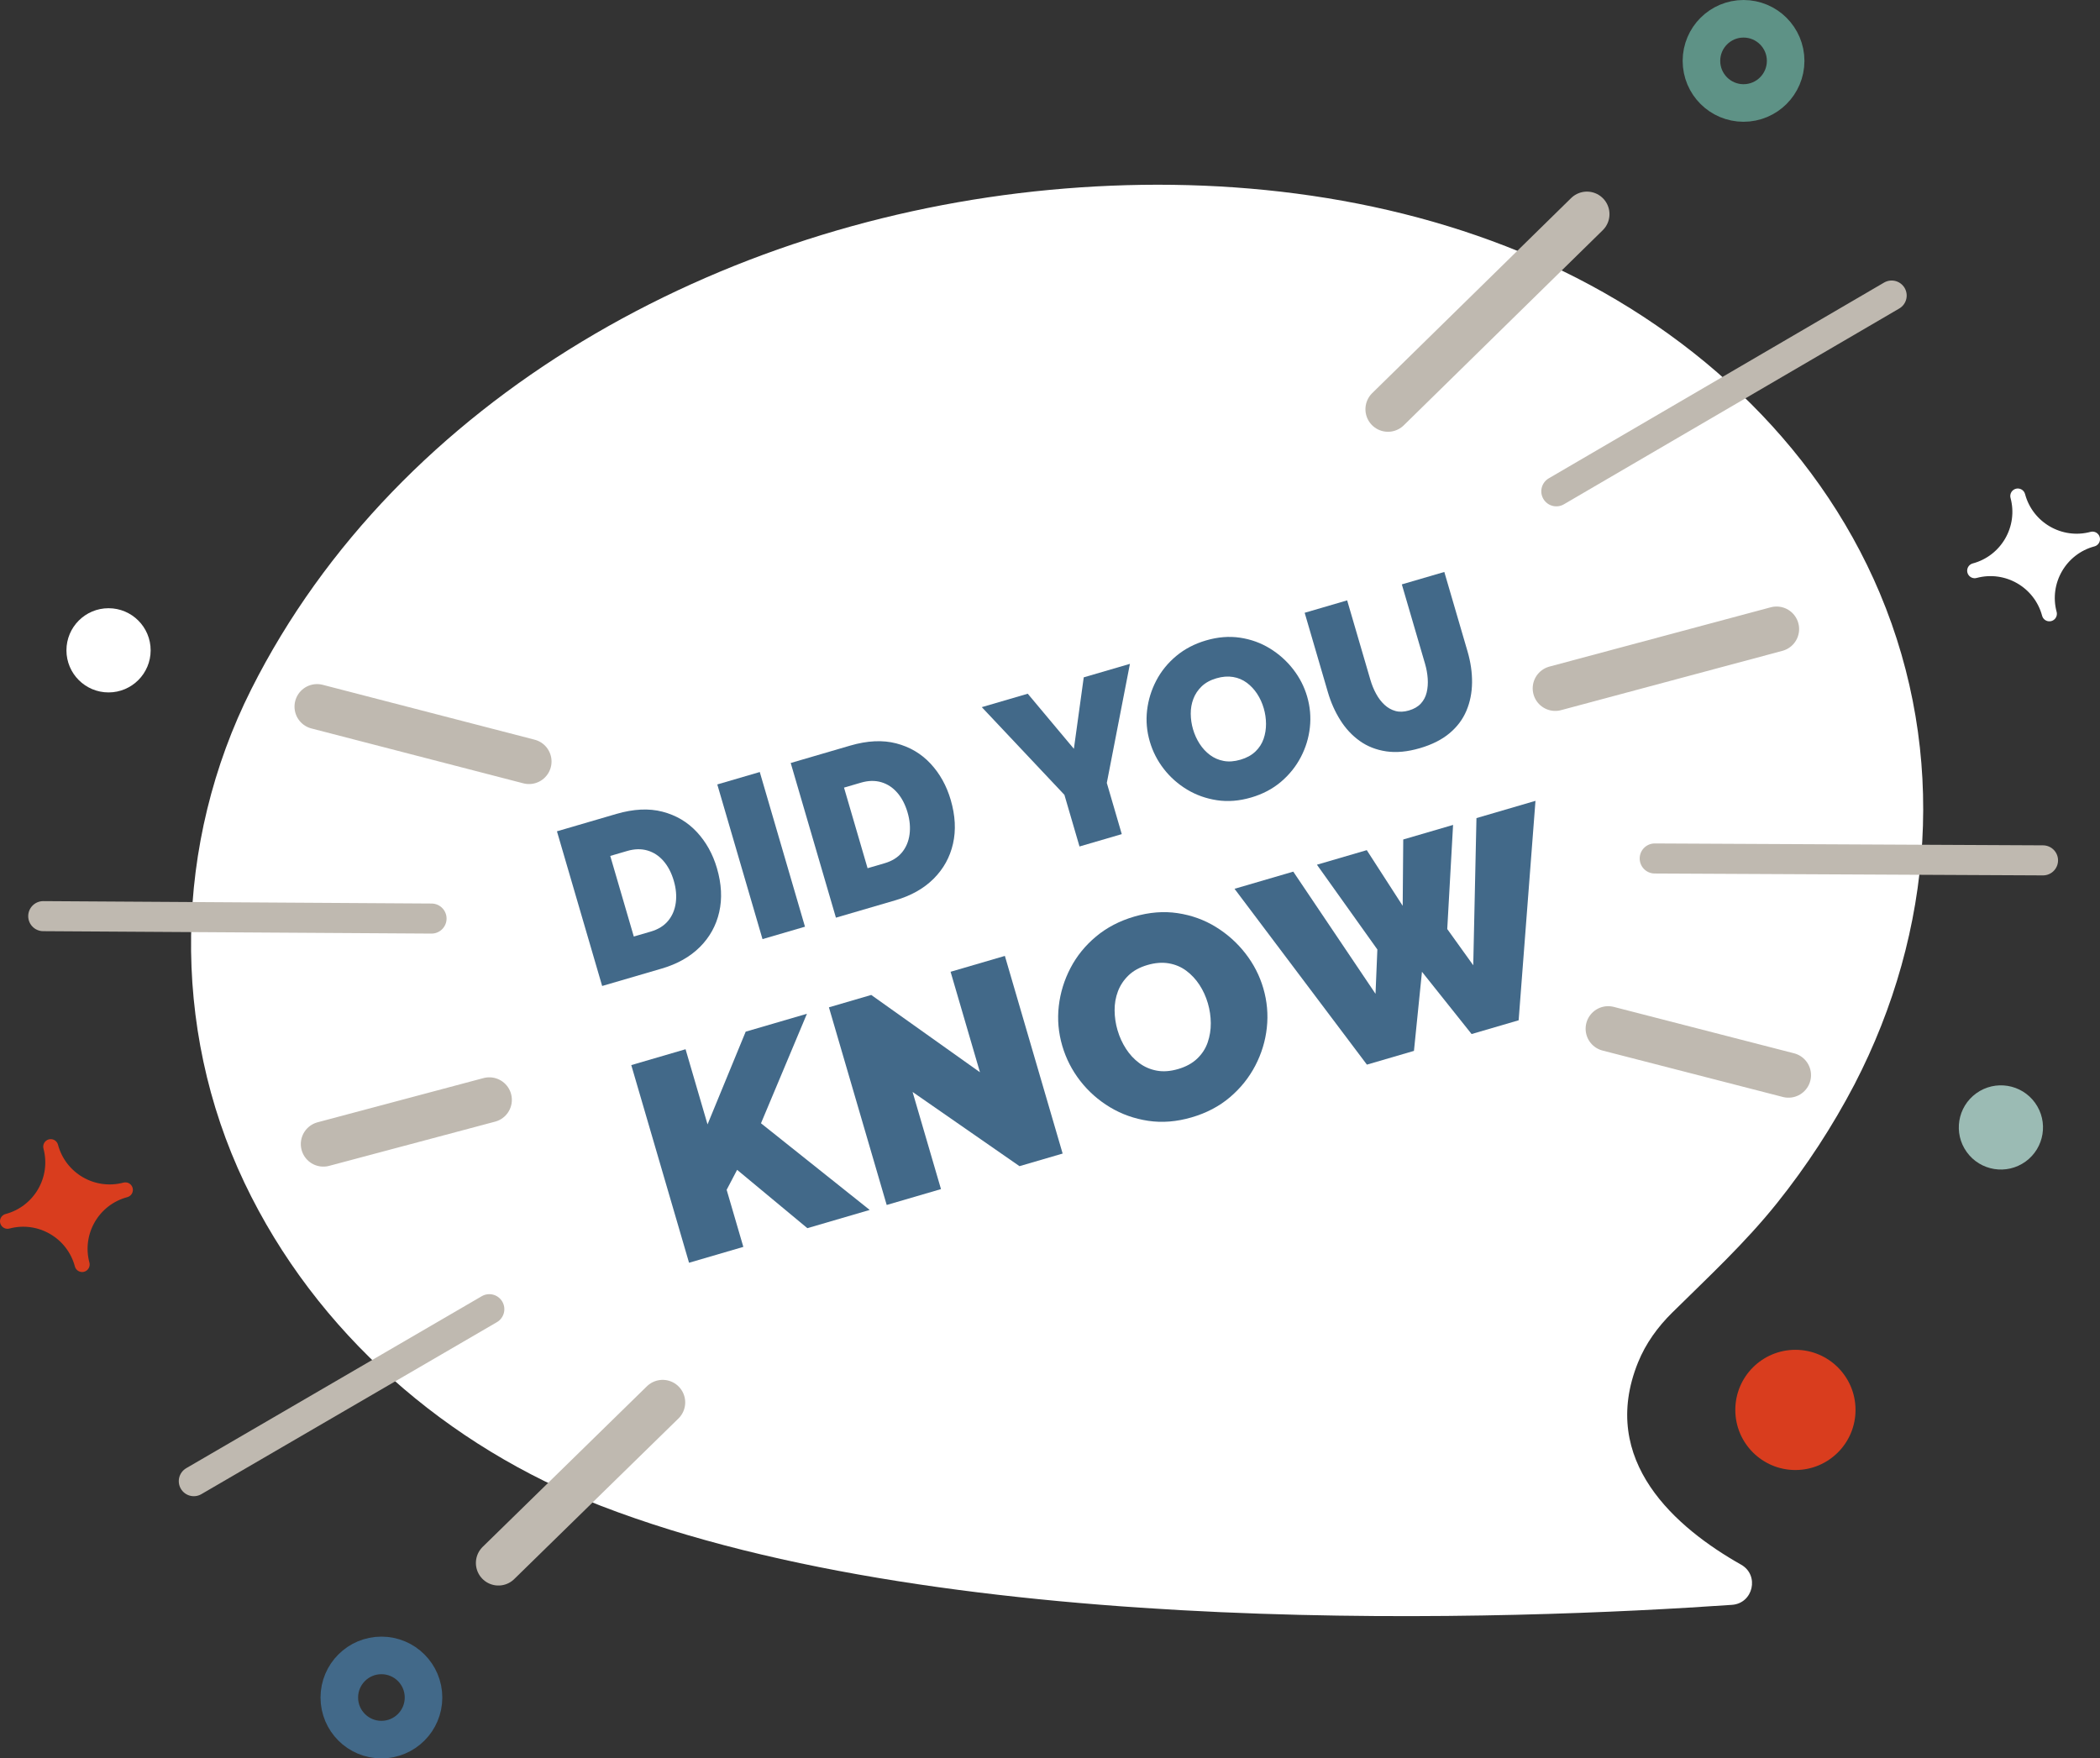 <svg xmlns="http://www.w3.org/2000/svg" id="uuid-e15d5f84-cebd-4f27-a3c7-a4167c07f1a4" viewBox="0 0 295.423 247.385"><rect x="0" y="0" width="295.423" height="247.385" fill="#333333" stroke="none"/><g id="uuid-8497f635-8318-4e80-be9e-5193252fae27"><g id="uuid-7b8b84b5-80c9-4f7b-973d-947c2c2834b3"><path d="M264.456,83.47c-9.082-21.579-27.324-37.93-48.572-47.163-21.235-9.227-45.306-11.752-68.219-9.595-23.118,2.176-45.925,9.339-65.828,21.361-19.582,11.828-36.146,28.345-46.48,48.881-10.881,21.624-11.388,47.559-.969,69.444,10.056,21.122,28.529,37.125,50.188,45.471,49.905,19.229,129.352,15.976,159.073,13.912,2.992-.208,3.898-4.177,1.286-5.653-9.125-5.154-20.104-14.582-14.501-28.448,1.083-2.68,2.78-5.005,4.791-6.992,5.097-5.035,10.276-9.819,14.77-15.438,4.157-5.198,7.802-10.787,10.887-16.684,11.176-21.569,13.063-46.546,3.573-69.096Z" style="fill:#fff; stroke-width:0px;"></path><line x1="68.836" y1="154.736" x2="45.489" y2="160.957" style="fill:none; stroke:#bfb9b0; stroke-linecap:round; stroke-linejoin:round; stroke-width:6.342px;"></line><line x1="6.083" y1="128.89" x2="60.708" y2="129.23" style="fill:none; stroke:#bfb9b0; stroke-linecap:round; stroke-linejoin:round; stroke-width:4.228px;"></line><line x1="44.602" y1="99.414" x2="74.418" y2="107.134" style="fill:none; stroke:#bfb9b0; stroke-linecap:round; stroke-linejoin:round; stroke-width:6.342px;"></line><line x1="27.265" y1="208.381" x2="68.836" y2="184.187" style="fill:none; stroke:#bfb9b0; stroke-linecap:round; stroke-linejoin:round; stroke-width:4.228px;"></line><line x1="70.118" y1="219.892" x2="93.222" y2="197.3" style="fill:none; stroke:#bfb9b0; stroke-linecap:round; stroke-linejoin:round; stroke-width:6.342px;"></line><path d="M17.636,167.401c-4.578,1.22-9.278-1.502-10.498-6.081,1.22,4.578-1.502,9.278-6.081,10.498,4.578-1.22,9.278,1.502,10.498,6.081-1.22-4.578,1.502-9.278,6.081-10.498Z" style="fill:#d93d1e; stroke:#d93d1e; stroke-linecap:round; stroke-linejoin:round; stroke-width:2.114px;"></path><circle cx="53.657" cy="238.819" r="5.923" style="fill:none; stroke:#426989; stroke-linecap:round; stroke-linejoin:round; stroke-width:5.285px;"></circle><circle cx="245.278" cy="8.566" r="5.923" style="fill:none; stroke:#5e9286; stroke-linecap:round; stroke-linejoin:round; stroke-width:5.285px;"></circle><circle cx="15.27" cy="91.492" r="5.923" style="fill:#fff; stroke-width:0px;"></circle><circle cx="281.483" cy="158.619" r="5.923" transform="translate(-39.615 194.521) rotate(-35.782)" style="fill:#9bbbb4; stroke-width:0px;"></circle><line x1="218.787" y1="96.845" x2="249.924" y2="88.502" style="fill:none; stroke:#bfb9b0; stroke-linecap:round; stroke-linejoin:round; stroke-width:6.342px;"></line><line x1="266.114" y1="41.58" x2="218.94" y2="69.122" style="fill:none; stroke:#bfb9b0; stroke-linecap:round; stroke-linejoin:round; stroke-width:4.228px;"></line><line x1="223.246" y1="30.128" x2="195.257" y2="57.574" style="fill:none; stroke:#bfb9b0; stroke-linecap:round; stroke-linejoin:round; stroke-width:6.342px;"></line><line x1="287.406" y1="121.042" x2="232.781" y2="120.777" style="fill:none; stroke:#bfb9b0; stroke-linecap:round; stroke-linejoin:round; stroke-width:4.228px;"></line><line x1="251.599" y1="151.259" x2="226.232" y2="144.728" style="fill:none; stroke:#bfb9b0; stroke-linecap:round; stroke-linejoin:round; stroke-width:6.342px;"></line><path d="M277.793,80.29c4.576-1.226,7.292-5.93,6.066-10.507,1.226,4.576,5.93,7.292,10.507,6.066-4.576,1.226-7.292,5.93-6.066,10.507-1.226-4.576-5.93-7.292-10.507-6.066Z" style="fill:#fff; stroke:#fff; stroke-linecap:round; stroke-linejoin:round; stroke-width:2.114px;"></path><circle cx="252.575" cy="198.357" r="8.456" style="fill:#d93d1e; stroke-width:0px;"></circle><path d="M84.71,138.715l-6.36-21.761,8.367-2.446c2.41-.704,4.57-.809,6.478-.313,1.908.496,3.517,1.445,4.825,2.848,1.308,1.404,2.255,3.106,2.84,5.108.645,2.207.752,4.261.32,6.161-.431,1.901-1.339,3.541-2.72,4.92-1.382,1.38-3.176,2.392-5.383,3.037l-8.367,2.446ZM94.792,123.925c-.328-1.124-.811-2.053-1.447-2.787-.636-.734-1.39-1.229-2.263-1.484-.873-.255-1.821-.233-2.842.065l-2.391.699,3.314,11.34,2.391-.699c1.042-.304,1.854-.808,2.436-1.51.582-.702.94-1.544,1.075-2.526.134-.982.044-2.014-.273-3.097Z" style="fill:#426989; stroke-width:0px;"></path><path d="M107.267,132.122l-6.36-21.761,5.976-1.747,6.36,21.761-5.976,1.747Z" style="fill:#426989; stroke-width:0px;"></path><path d="M117.596,129.104l-6.36-21.761,8.367-2.446c2.41-.704,4.57-.809,6.478-.313,1.908.496,3.517,1.445,4.825,2.848,1.308,1.404,2.255,3.106,2.84,5.108.645,2.207.752,4.261.32,6.161-.431,1.901-1.339,3.541-2.72,4.92-1.382,1.38-3.176,2.392-5.383,3.037l-8.367,2.446ZM127.678,114.314c-.328-1.124-.811-2.053-1.447-2.787-.636-.734-1.39-1.229-2.263-1.484-.873-.255-1.821-.233-2.842.065l-2.391.699,3.314,11.34,2.391-.699c1.042-.304,1.854-.808,2.436-1.51.582-.702.94-1.544,1.075-2.526.134-.982.044-2.014-.273-3.097Z" style="fill:#426989; stroke-width:0px;"></path><path d="M144.581,97.596l6.491,7.751,1.386-10.053,6.498-1.899-3.253,16.753,2.105,7.203-5.946,1.738-2.123-7.264-11.623-12.338,6.467-1.89Z" style="fill:#426989; stroke-width:0px;"></path><path d="M175.995,112.201c-1.655.484-3.248.611-4.779.382-1.531-.229-2.935-.728-4.213-1.497-1.278-.769-2.37-1.736-3.276-2.901-.907-1.166-1.565-2.453-1.977-3.863-.424-1.45-.551-2.91-.382-4.379.17-1.469.599-2.864,1.289-4.186.689-1.321,1.626-2.476,2.812-3.467,1.185-.989,2.585-1.721,4.2-2.193,1.655-.484,3.248-.611,4.779-.382,1.531.229,2.931.735,4.202,1.517,1.271.782,2.36,1.756,3.266,2.921s1.562,2.443,1.968,3.833c.418,1.43.547,2.879.388,4.345-.159,1.466-.584,2.86-1.273,4.181-.689,1.322-1.62,2.481-2.793,3.478s-2.576,1.734-4.21,2.212ZM167.836,102.61c.215.735.525,1.416.929,2.04.404.625.89,1.149,1.457,1.57.567.422,1.207.701,1.924.835.716.135,1.503.076,2.361-.174s1.556-.632,2.094-1.144c.537-.512.924-1.107,1.158-1.786.234-.678.348-1.388.342-2.13-.006-.741-.113-1.469-.323-2.184-.215-.735-.523-1.411-.925-2.025s-.885-1.133-1.453-1.555c-.567-.422-1.212-.694-1.935-.815-.723-.121-1.504-.06-2.341.185-.858.251-1.551.631-2.079,1.14-.528.509-.916,1.094-1.166,1.755-.251.661-.373,1.362-.367,2.103.006.742.114,1.47.323,2.185Z" style="fill:#426989; stroke-width:0px;"></path><path d="M199.75,105.258c-1.738.508-3.313.658-4.726.451-1.413-.207-2.66-.695-3.738-1.465-1.079-.77-1.991-1.749-2.737-2.937-.747-1.188-1.329-2.497-1.746-3.925l-3.265-11.171,5.977-1.747,3.264,11.166c.209.714.479,1.377.814,1.987.333.611.728,1.127,1.184,1.546.455.421.966.709,1.533.864.566.156,1.197.132,1.892-.072.715-.209,1.275-.533,1.679-.972.403-.439.677-.962.822-1.569.144-.607.192-1.257.144-1.951-.048-.694-.173-1.388-.376-2.082l-3.264-11.166,5.977-1.747,3.265,11.171c.441,1.51.653,2.977.637,4.398-.016,1.423-.28,2.74-.791,3.952-.51,1.213-1.305,2.27-2.382,3.172-1.079.902-2.466,1.601-4.161,2.097Z" style="fill:#426989; stroke-width:0px;"></path><path d="M96.933,177.652l-8.127-27.806,7.637-2.232,3.091,10.574,5.368-13.046,8.616-2.518-6.464,15.407,15.296,12.193-8.772,2.564-9.881-8.207-1.473,2.811,2.347,8.029-7.637,2.232Z" style="fill:#426989; stroke-width:0px;"></path><path d="M128.38,153.624l3.995,13.668-7.637,2.232-8.127-27.806,5.953-1.74,15.294,10.876-4.132-14.138,7.637-2.232,8.127,27.806-6.07,1.774-15.039-10.44Z" style="fill:#426989; stroke-width:0px;"></path><path d="M167.64,157.198c-2.115.618-4.15.781-6.107.488-1.955-.293-3.751-.93-5.383-1.912-1.633-.982-3.029-2.218-4.187-3.707-1.157-1.49-2-3.135-2.527-4.937-.542-1.854-.704-3.719-.488-5.596.217-1.877.765-3.66,1.646-5.348.881-1.688,2.079-3.165,3.594-4.43,1.515-1.264,3.304-2.198,5.367-2.801,2.115-.618,4.151-.78,6.106-.488,1.956.293,3.746.939,5.37,1.937,1.624.999,3.015,2.243,4.173,3.733s1.996,3.122,2.515,4.897c.534,1.827.7,3.678.496,5.551-.203,1.873-.746,3.655-1.627,5.343-.881,1.689-2.07,3.17-3.568,4.444-1.498,1.274-3.291,2.216-5.38,2.826ZM157.214,144.942c.275.94.67,1.809,1.187,2.608.516.799,1.137,1.468,1.862,2.006.724.54,1.544.895,2.459,1.067.914.172,1.92.098,3.017-.223s1.988-.808,2.675-1.462c.687-.654,1.181-1.415,1.48-2.282.3-.867.445-1.773.437-2.721-.008-.947-.144-1.877-.412-2.791-.275-.94-.669-1.802-1.181-2.588-.514-.785-1.132-1.447-1.856-1.987-.725-.538-1.55-.886-2.473-1.041-.924-.155-1.921-.076-2.991.237-1.097.321-1.982.807-2.656,1.457-.675.651-1.172,1.398-1.492,2.242-.321.845-.477,1.741-.469,2.688.008.947.145,1.877.412,2.791Z" style="fill:#426989; stroke-width:0px;"></path><path d="M185.264,121.653l7.01-2.049,5.053,7.833.078-9.332,7.01-2.049-.819,14.65,3.657,5.095.452-20.706,8.303-2.427-2.369,30.874-6.618,1.934-6.981-8.757-1.127,11.127-6.618,1.934-18.623-24.738,8.263-2.415,11.571,17.192.259-6.239-8.501-11.926Z" style="fill:#426989; stroke-width:0px;"></path></g></g></svg>
